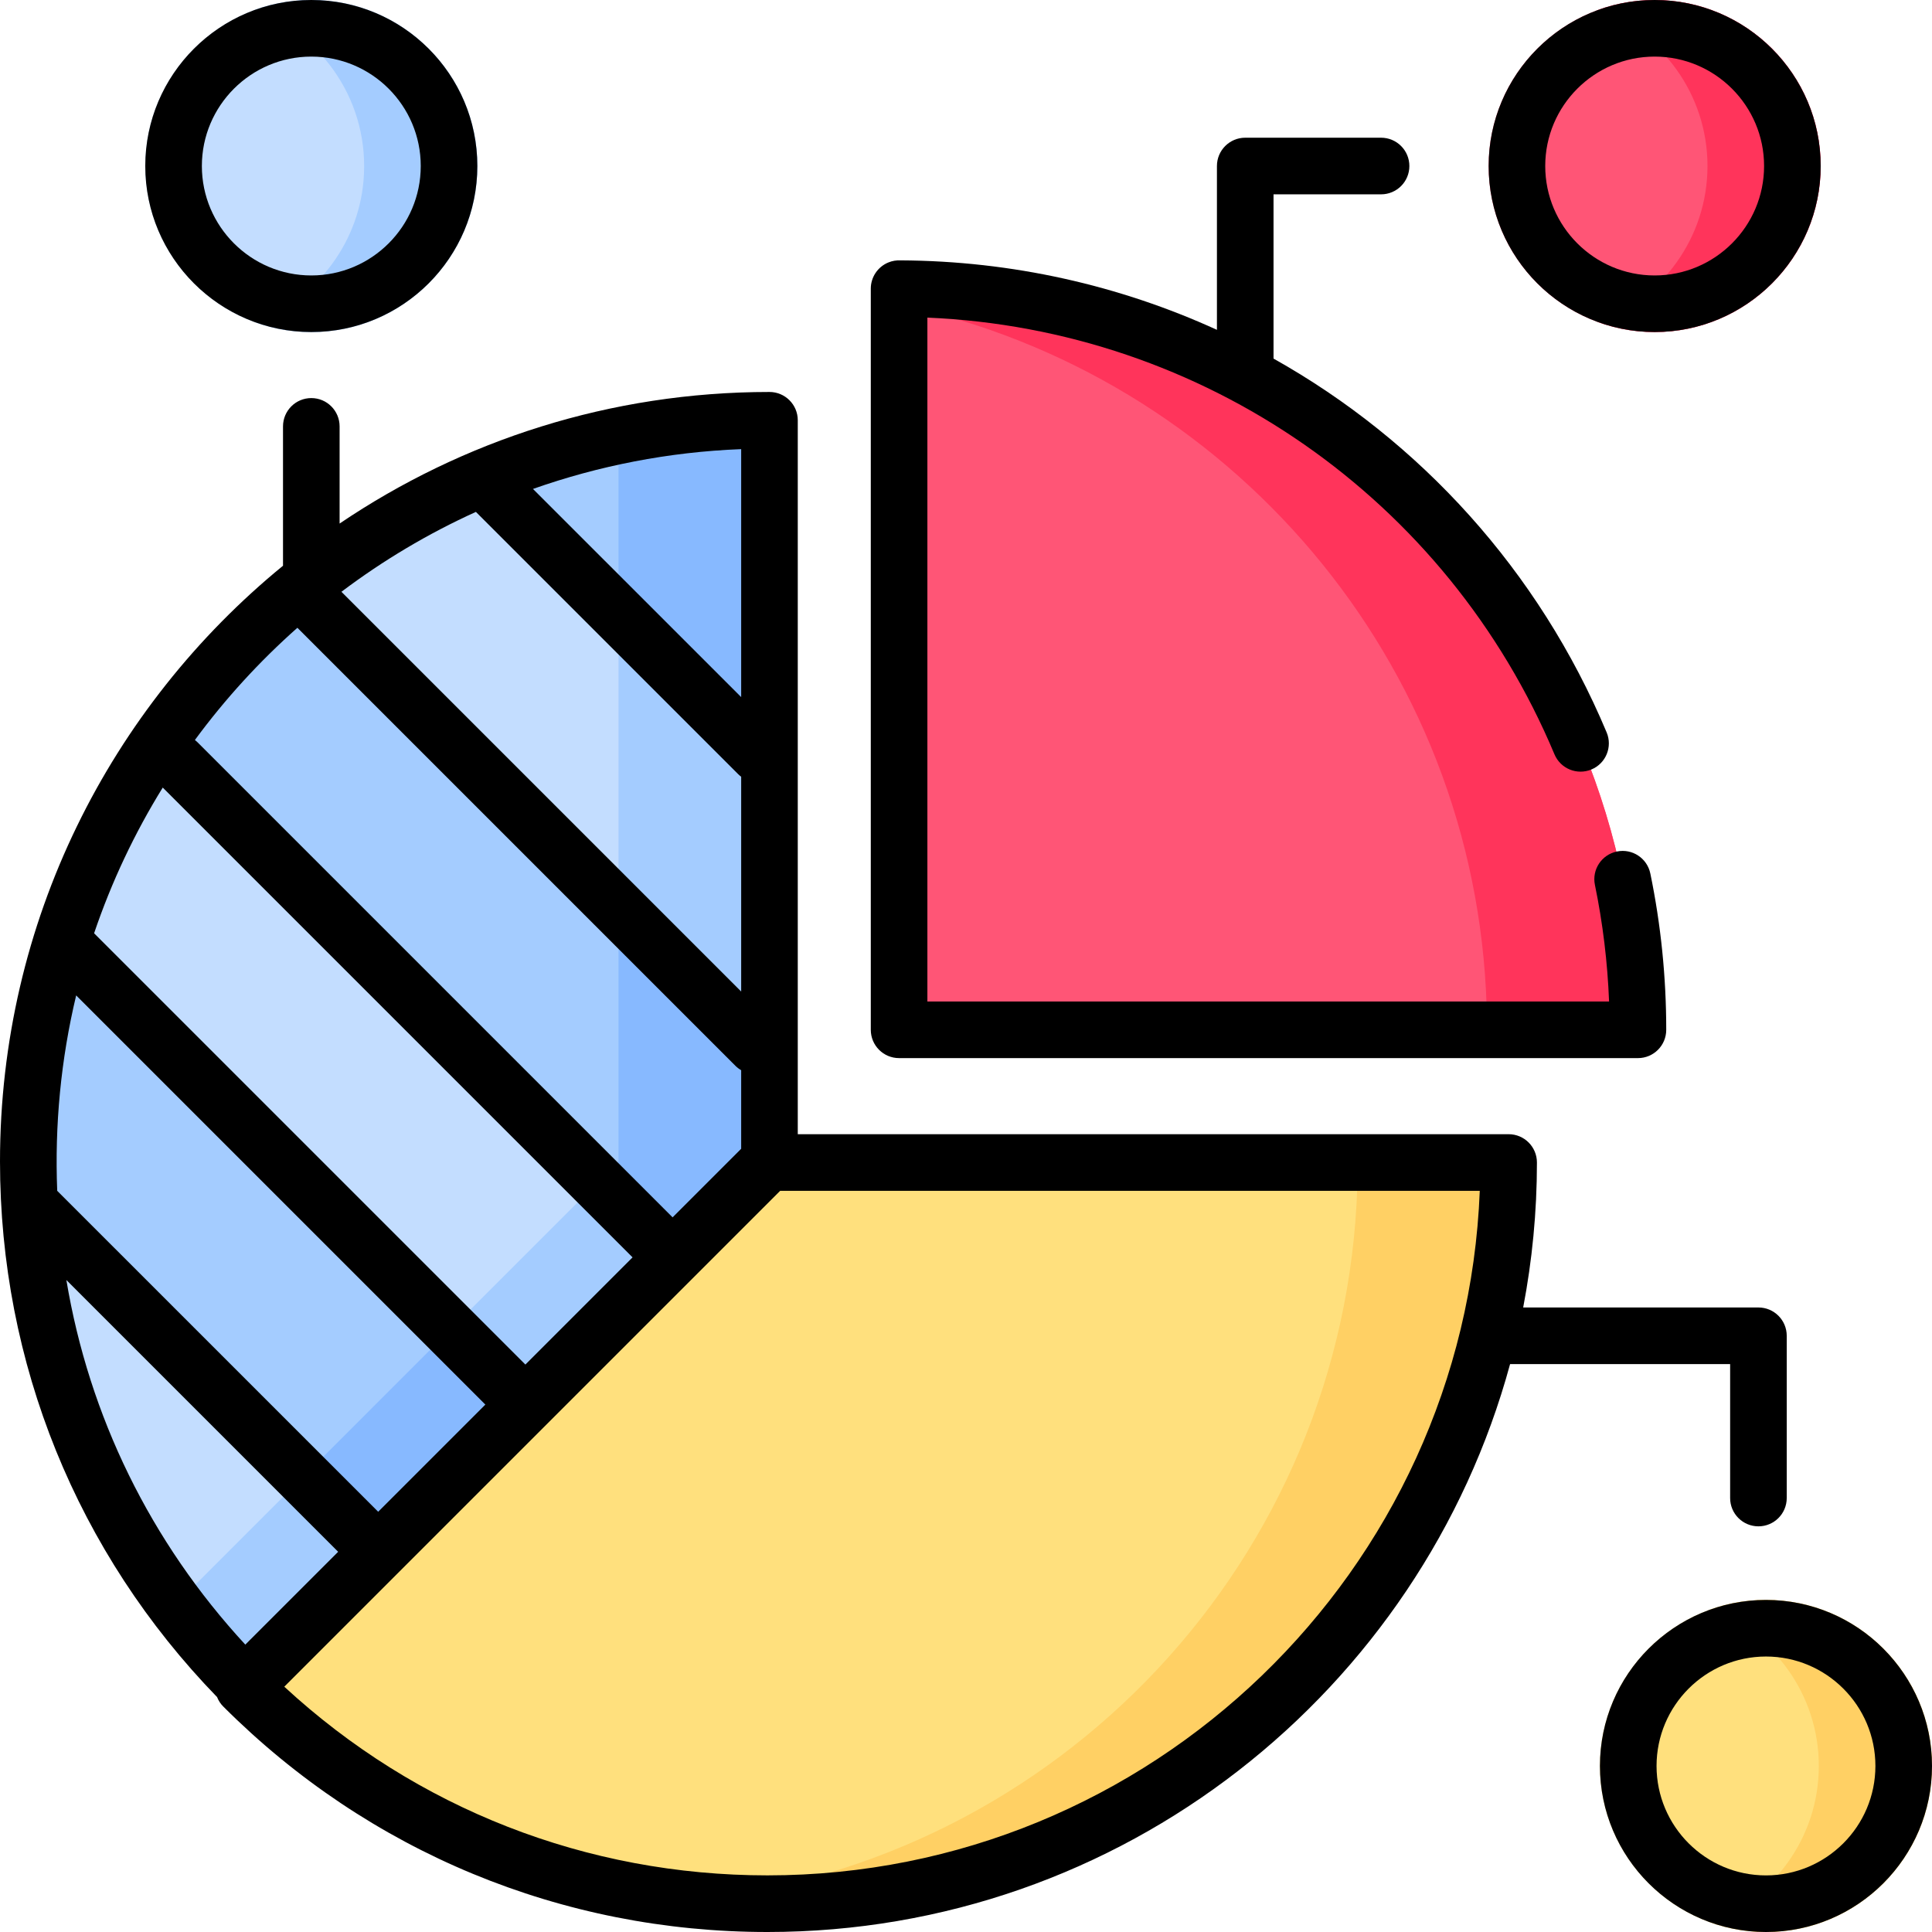 <svg width="68" height="68" viewBox="0 0 68 68" fill="none" xmlns="http://www.w3.org/2000/svg">
<path d="M27.012 40.916L8.565 59.363C13.286 64.084 19.808 67.004 27.012 67.004C41.143 67.004 52.65 55.768 53.086 41.743C53.1 41.29 52.733 40.916 52.28 40.916H27.012Z" fill="#FFE07D"/>
<path d="M52.28 40.916H46.968C47.42 40.916 47.788 41.29 47.773 41.743C47.365 54.878 37.245 65.567 24.354 66.87C25.228 66.958 26.114 67.004 27.012 67.004C41.143 67.004 52.65 55.768 53.086 41.743C53.1 41.29 52.733 40.916 52.28 40.916Z" fill="#FFD064"/>
<path d="M56.841 36.246C57.288 36.246 57.651 35.877 57.637 35.43C57.215 21.7 46.184 10.642 32.465 10.175C32.015 10.16 31.642 10.523 31.641 10.974C31.628 15.288 31.628 35.267 31.648 35.493C31.685 35.914 32.049 36.246 32.471 36.246H56.841V36.246Z" fill="#FF5576"/>
<path d="M32.465 10.175C32.101 10.163 31.788 10.398 31.68 10.727C43.224 13.172 51.95 23.249 52.325 35.43C52.339 35.877 51.976 36.246 51.529 36.246H56.841C57.288 36.246 57.651 35.877 57.637 35.43C57.215 21.7 46.184 10.642 32.465 10.175Z" fill="#FF345B"/>
<path d="M27.083 15.628C27.083 15.165 26.702 14.791 26.24 14.806C12.223 15.25 0.996 26.754 0.996 40.88C0.996 48.083 3.916 54.605 8.637 59.326L27.083 40.88V15.628Z" fill="#C3DDFF"/>
<path d="M26.24 14.806C24.695 14.855 23.185 15.038 21.72 15.345C21.752 15.433 21.77 15.528 21.77 15.628V40.88L6.172 56.478C6.925 57.486 7.749 58.438 8.637 59.326L27.083 40.88V15.628C27.083 15.165 26.702 14.791 26.24 14.806Z" fill="#A4CCFF"/>
<path d="M0.996 40.88C0.996 41.372 1.011 41.86 1.038 42.345L13.328 54.635L18.509 49.454L2.171 33.116C1.407 35.568 0.996 38.176 0.996 40.88Z" fill="#A4CCFF"/>
<path d="M26.257 14.805C22.971 14.907 19.839 15.617 16.968 16.826L27.083 26.941V15.611C27.083 15.158 26.71 14.791 26.257 14.805Z" fill="#A4CCFF"/>
<path d="M27.083 37.303L10.511 20.732C8.617 22.291 6.949 24.113 5.558 26.14L23.69 44.273L27.083 40.88V37.303Z" fill="#A4CCFF"/>
<path d="M15.852 46.797L10.676 51.974L13.328 54.635L18.509 49.454L15.852 46.797Z" fill="#87B9FF"/>
<path d="M26.257 14.805C24.708 14.853 23.194 15.038 21.725 15.345C21.754 15.428 21.77 15.518 21.77 15.611V21.629L27.083 26.941V15.611C27.083 15.158 26.709 14.791 26.257 14.805Z" fill="#87B9FF"/>
<path d="M21.77 31.991V40.88L21.036 41.614L23.69 44.273L27.083 40.88V37.303L21.77 31.991Z" fill="#87B9FF"/>
<path d="M58.238 -0C55.016 -0 52.395 2.621 52.395 5.843C52.395 9.066 55.016 11.687 58.238 11.687C61.461 11.687 64.082 9.066 64.082 5.843C64.082 2.621 61.461 -0 58.238 -0Z" fill="#FF5576"/>
<path d="M58.238 -0C57.539 -0 56.868 0.124 56.246 0.35C58.49 1.166 60.098 3.321 60.098 5.843C60.098 8.366 58.49 10.521 56.246 11.337C56.868 11.563 57.539 11.687 58.238 11.687C61.461 11.687 64.082 9.066 64.082 5.843C64.082 2.621 61.461 -0 58.238 -0Z" fill="#FF345B"/>
<path d="M10.424 0.024C7.633 0.272 5.386 2.52 5.137 5.31C4.813 8.951 7.85 11.988 11.49 11.664C14.281 11.415 16.528 9.168 16.777 6.377C17.102 2.736 14.064 -0.301 10.424 0.024Z" fill="#C3DDFF"/>
<path d="M10.424 0.024C9.916 0.069 9.426 0.181 8.963 0.35C11.364 1.223 13.038 3.627 12.793 6.377C12.589 8.659 11.048 10.578 8.967 11.337C9.745 11.62 10.599 11.743 11.49 11.663C14.281 11.415 16.528 9.167 16.777 6.377C17.101 2.736 14.064 -0.301 10.424 0.024Z" fill="#A4CCFF"/>
<path d="M62.156 56.312C58.934 56.312 56.312 58.934 56.312 62.156C56.312 65.378 58.934 68 62.156 68C65.379 68 68 65.378 68 62.156C68 58.934 65.379 56.312 62.156 56.312Z" fill="#FFE07D"/>
<path d="M62.156 56.312C61.457 56.312 60.786 56.436 60.164 56.662C62.408 57.479 64.016 59.633 64.016 62.156C64.016 64.679 62.408 66.833 60.164 67.65C60.786 67.876 61.457 68 62.156 68C65.379 68 68 65.378 68 62.156C68 58.934 65.379 56.312 62.156 56.312Z" fill="#FFD064"/>
<path d="M31.645 37.242H57.65C58.2 37.242 58.646 36.797 58.646 36.246C58.646 34.394 58.458 32.542 58.086 30.744C57.975 30.205 57.448 29.858 56.91 29.97C56.371 30.081 56.024 30.608 56.136 31.146C56.413 32.49 56.58 33.867 56.634 35.25H32.641V11.179C42.341 11.591 50.932 17.538 54.712 26.549C54.925 27.056 55.508 27.295 56.015 27.082C56.523 26.87 56.761 26.286 56.549 25.779C54.157 20.077 49.98 15.513 44.824 12.621V6.84H48.609C49.16 6.84 49.605 6.394 49.605 5.844C49.605 5.293 49.16 4.847 48.609 4.847H43.828C43.278 4.847 42.832 5.293 42.832 5.844V11.609C39.405 10.045 35.624 9.183 31.695 9.164C31.55 9.158 31.403 9.181 31.264 9.239C30.892 9.393 30.649 9.757 30.649 10.159V36.246C30.649 36.797 31.095 37.242 31.645 37.242Z" fill="black"/>
<path d="M62.156 56.312C58.934 56.312 56.312 58.934 56.312 62.156C56.312 65.378 58.934 68 62.156 68C65.379 68 68 65.378 68 62.156C68 58.934 65.379 56.312 62.156 56.312ZM62.156 66.008C60.033 66.008 58.305 64.28 58.305 62.156C58.305 60.032 60.033 58.304 62.156 58.304C64.28 58.304 66.008 60.032 66.008 62.156C66.008 64.28 64.28 66.008 62.156 66.008Z" fill="black"/>
<path d="M58.238 11.687C61.461 11.687 64.082 9.066 64.082 5.843C64.082 2.621 61.461 -0 58.238 -0C55.016 -0 52.395 2.621 52.395 5.843C52.395 9.066 55.016 11.687 58.238 11.687ZM58.238 1.992C60.362 1.992 62.09 3.72 62.09 5.843C62.09 7.967 60.362 9.695 58.238 9.695C56.115 9.695 54.387 7.967 54.387 5.843C54.387 3.72 56.115 1.992 58.238 1.992Z" fill="black"/>
<path d="M10.957 11.687C14.179 11.687 16.801 9.066 16.801 5.843C16.801 2.621 14.179 -0 10.957 -0C7.735 -0 5.113 2.621 5.113 5.843C5.113 9.066 7.735 11.687 10.957 11.687ZM10.957 1.992C13.081 1.992 14.809 3.72 14.809 5.843C14.809 7.967 13.081 9.695 10.957 9.695C8.833 9.695 7.105 7.967 7.105 5.843C7.105 3.72 8.833 1.992 10.957 1.992Z" fill="black"/>
<path d="M60.895 48.011V52.726C60.895 53.276 61.34 53.722 61.891 53.722C62.441 53.722 62.887 53.276 62.887 52.726V47.015C62.887 46.465 62.441 46.019 61.891 46.019H53.611C53.927 44.366 54.095 42.661 54.095 40.917C54.095 40.366 53.649 39.92 53.099 39.92H28.079V14.792C28.079 14.242 27.633 13.796 27.083 13.796C21.484 13.796 16.276 15.504 11.953 18.427V15.008C11.953 14.457 11.507 14.011 10.957 14.011C10.407 14.011 9.961 14.457 9.961 15.008V19.912C3.885 24.882 0 32.435 0 40.88C0 47.974 2.711 54.651 7.64 59.731C7.69 59.856 7.764 59.971 7.861 60.067C12.976 65.183 19.778 68 27.012 68C39.491 68 50.025 59.515 53.15 48.011H60.895ZM2.336 45.052L11.902 54.618L8.634 57.885C5.296 54.271 3.132 49.837 2.336 45.052ZM5.728 27.72L22.264 44.255L18.492 48.028L3.312 32.848C3.925 31.038 4.739 29.319 5.728 27.72ZM17.083 49.437L13.311 53.209L2.014 41.913C1.921 39.602 2.143 37.284 2.681 35.035L17.083 49.437ZM16.75 18.017L25.978 27.245C26.012 27.28 26.049 27.31 26.087 27.338V34.899L12.017 20.829C13.479 19.727 15.065 18.781 16.75 18.017ZM26.087 24.536L18.759 17.209C21.067 16.395 23.528 15.908 26.087 15.808V24.536ZM10.467 22.096L25.881 37.51C25.944 37.573 26.013 37.625 26.087 37.667V40.433L23.673 42.847L6.948 26.122C6.92 26.094 6.891 26.069 6.86 26.045C7.92 24.604 9.13 23.28 10.467 22.096ZM27.012 66.007C20.651 66.007 14.652 63.657 10.006 59.366L27.459 41.913H52.083C51.559 55.288 40.513 66.007 27.012 66.007Z" fill="black"/>
</svg>
